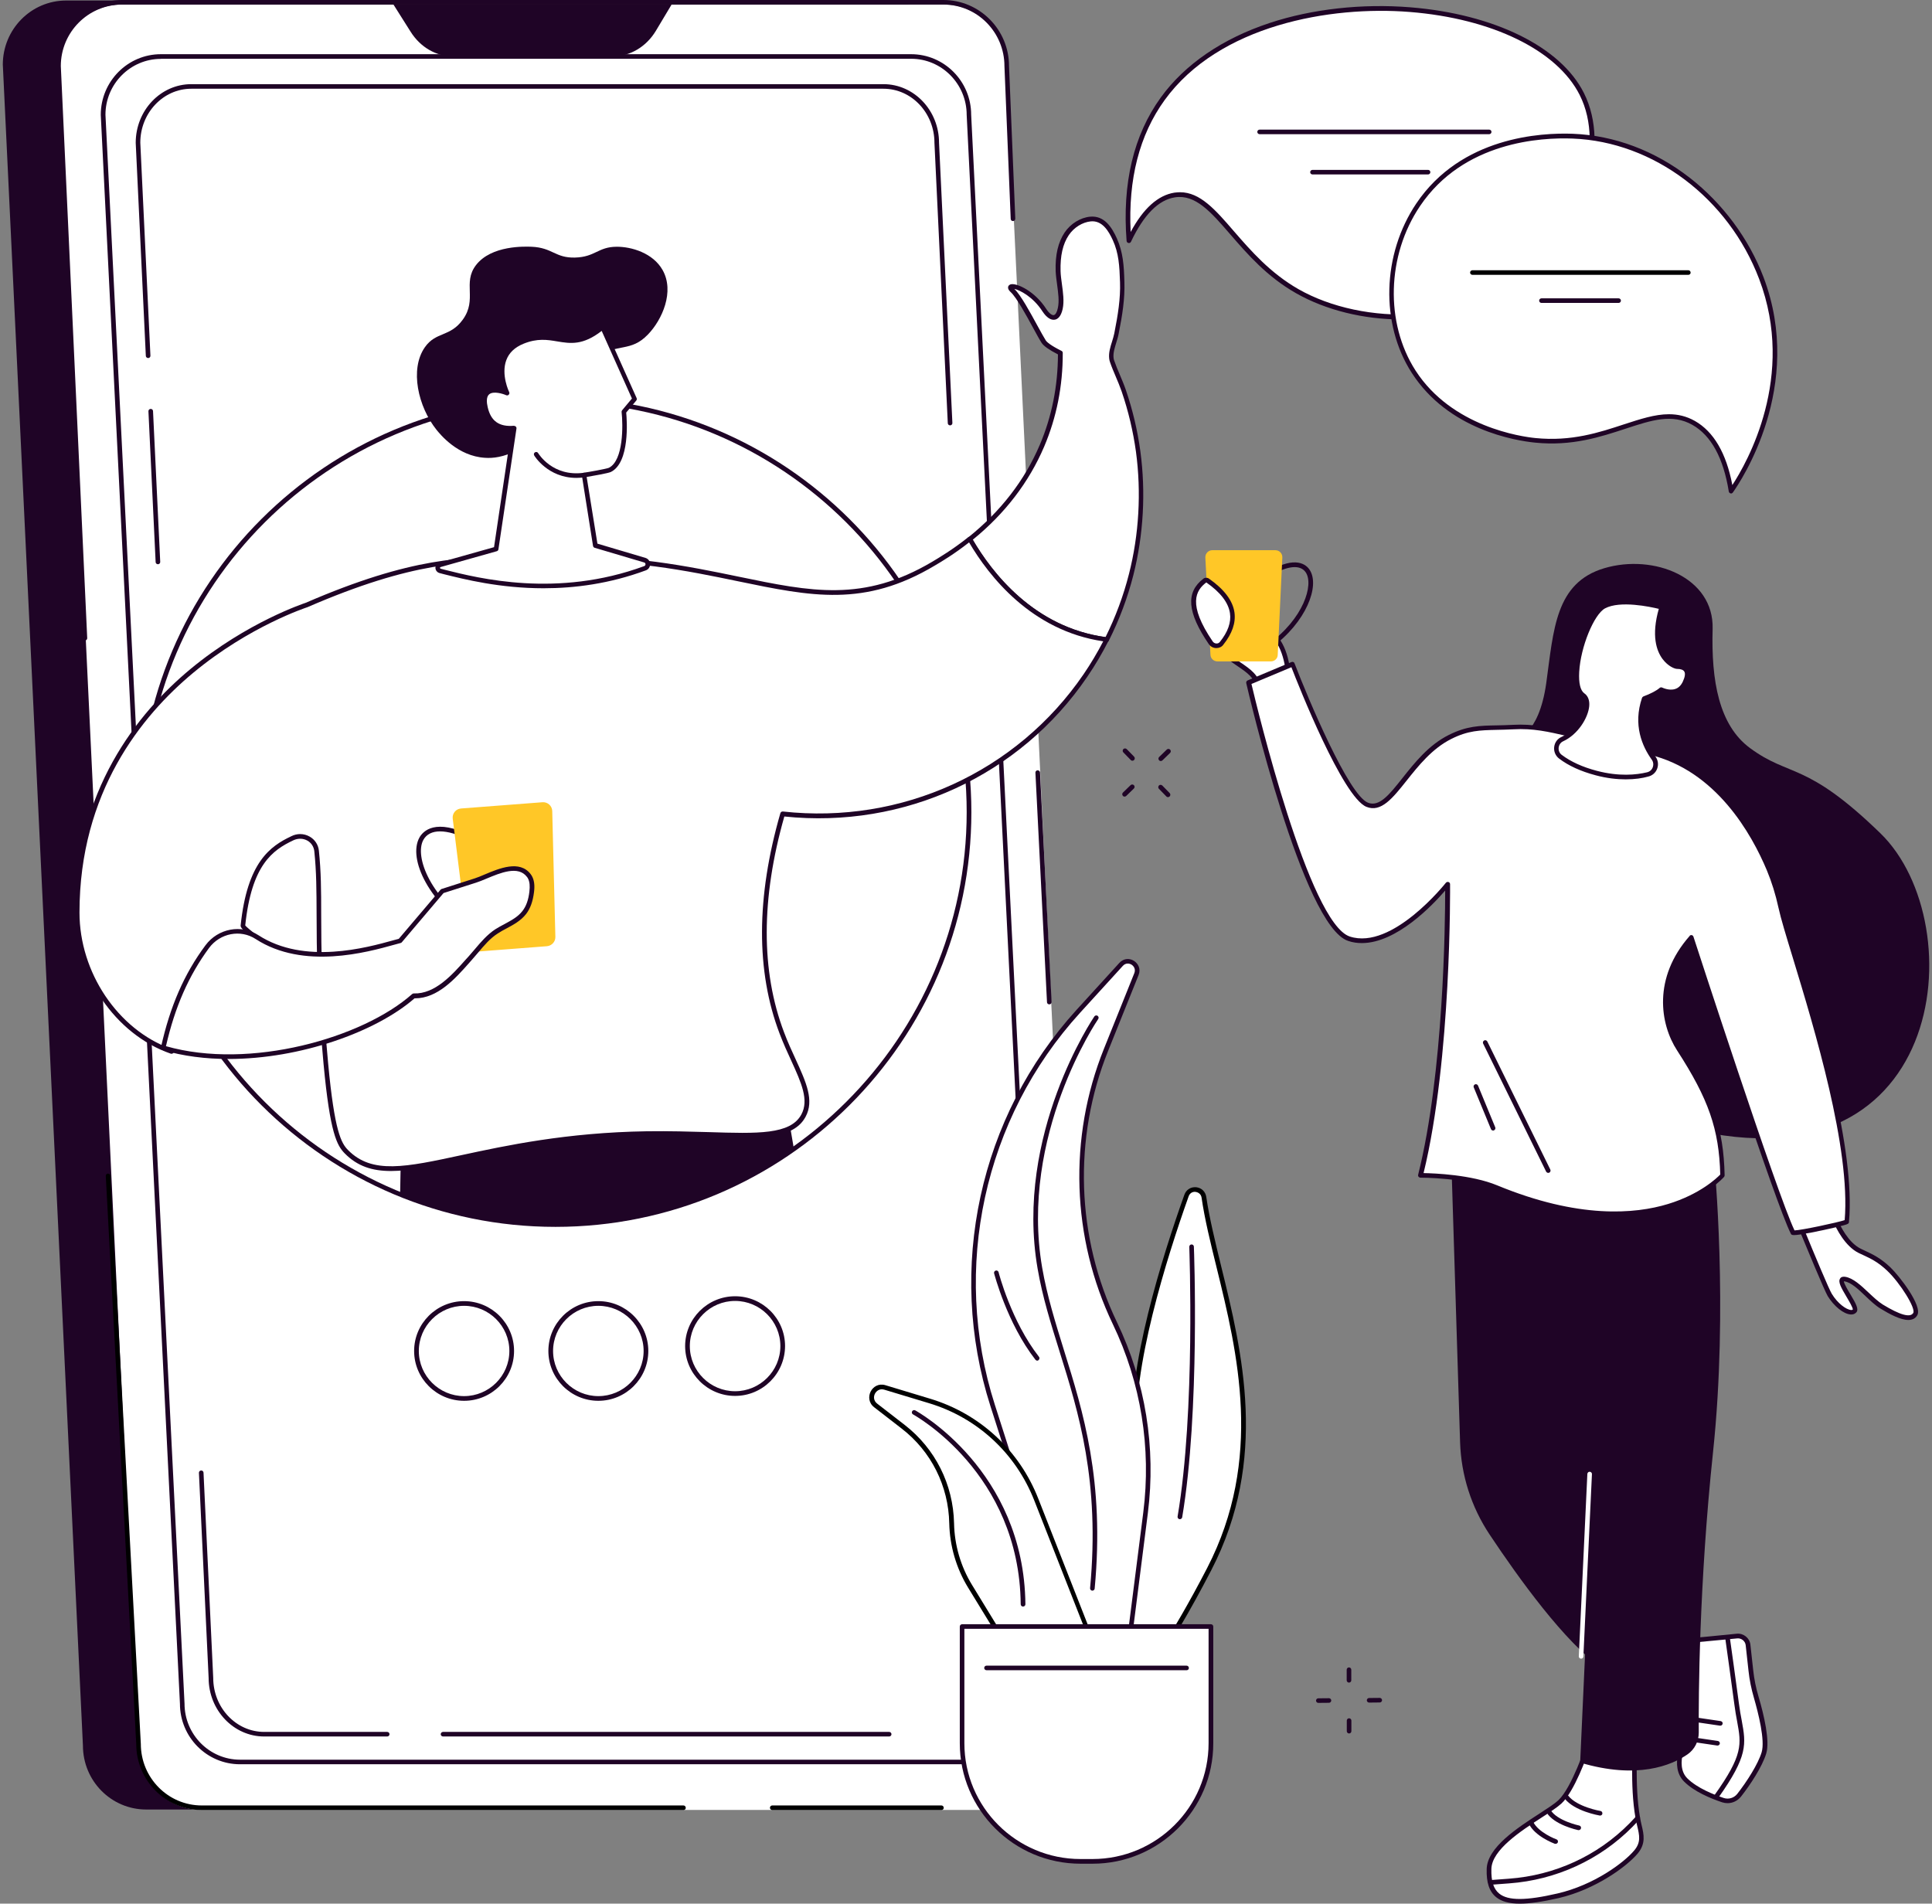 <?xml version="1.0" encoding="UTF-8"?>
<svg xmlns="http://www.w3.org/2000/svg" width="343" height="338" viewBox="0 0 343 338" fill="none">
  <rect x="0" y="0" width="343" height="338" fill="#808080" stroke="none"/>
  <g clip-path="url(#clip0_214_38849)">
    <path d="M206.084 135.126C205.973 135.126 205.862 135.089 205.788 134.997C205.621 134.831 205.621 134.572 205.788 134.406L207.14 133.094C207.307 132.928 207.566 132.928 207.733 133.094C207.899 133.261 207.899 133.519 207.733 133.685L206.381 134.997C206.288 135.089 206.196 135.126 206.084 135.126Z" fill="#1F0426"></path>
    <path d="M199.659 141.443C199.548 141.443 199.436 141.406 199.362 141.314C199.196 141.147 199.196 140.889 199.362 140.723L200.714 139.411C200.881 139.245 201.14 139.245 201.307 139.411C201.474 139.577 201.474 139.836 201.307 140.002L199.955 141.314C199.862 141.406 199.751 141.443 199.659 141.443Z" fill="#1F0426"></path>
    <path d="M201.047 135.071C200.936 135.071 200.825 135.034 200.751 134.941L199.436 133.593C199.27 133.427 199.288 133.168 199.436 133.002C199.603 132.836 199.862 132.854 200.029 133.002L201.344 134.35C201.51 134.517 201.492 134.775 201.344 134.941C201.251 135.034 201.14 135.071 201.047 135.071Z" fill="#1F0426"></path>
    <path d="M207.363 141.535C207.252 141.535 207.141 141.498 207.067 141.406L205.752 140.058C205.585 139.892 205.604 139.633 205.752 139.467C205.919 139.3 206.178 139.319 206.345 139.467L207.659 140.815C207.826 140.981 207.808 141.24 207.659 141.406C207.567 141.498 207.456 141.535 207.363 141.535Z" fill="#1F0426"></path>
    <path d="M243.068 302.298C242.845 302.298 242.66 302.113 242.66 301.891C242.66 301.67 242.845 301.485 243.068 301.485L244.957 301.467C245.179 301.467 245.364 301.651 245.364 301.873C245.364 302.095 245.179 302.279 244.957 302.279L243.068 302.298Z" fill="#1F0426"></path>
    <path d="M234.049 302.353C233.827 302.353 233.642 302.168 233.642 301.947C233.642 301.725 233.827 301.54 234.049 301.54L235.938 301.522C236.16 301.522 236.345 301.707 236.345 301.928C236.345 302.15 236.16 302.335 235.938 302.335L234.049 302.353Z" fill="#1F0426"></path>
    <path d="M239.493 298.752C239.271 298.752 239.086 298.567 239.086 298.345V296.461C239.086 296.24 239.271 296.055 239.493 296.055C239.716 296.055 239.901 296.24 239.901 296.461V298.345C239.901 298.567 239.716 298.752 239.493 298.752Z" fill="#1F0426"></path>
    <path d="M239.512 307.783C239.29 307.783 239.104 307.599 239.104 307.377V305.493C239.104 305.271 239.29 305.087 239.512 305.087C239.734 305.087 239.919 305.271 239.919 305.493V307.377C239.919 307.599 239.734 307.783 239.512 307.783Z" fill="#1F0426"></path>
    <path d="M268.959 131.358C268.959 131.358 273.181 130.786 274.515 121.292C275.83 111.799 276.108 103.469 284.83 100.883C293.553 98.297 304.313 102.471 304.053 111.669C303.794 120.867 305.165 128.736 310.683 132.817C317.813 138.081 320.61 135.108 333.833 147.944C350.482 164.105 345.648 213.291 297.516 199.789L268.959 131.358Z" fill="#1F0426"></path>
    <path d="M280.848 123.232C280.848 123.232 282.293 124.801 285.275 124.247L280.848 123.232Z" fill="white"></path>
    <path d="M284.034 124.783C281.737 124.783 280.589 123.564 280.534 123.509C280.385 123.342 280.385 123.084 280.571 122.936C280.737 122.788 280.997 122.788 281.145 122.954C281.2 123.01 282.497 124.358 285.201 123.859C285.423 123.823 285.645 123.97 285.682 124.192C285.719 124.414 285.571 124.635 285.349 124.672C284.867 124.746 284.441 124.783 284.034 124.783Z" fill="black"></path>
    <path d="M281.941 309.963C281.941 309.963 279.441 317.609 276.941 319.936C274.441 322.264 264.496 326.863 264.366 331.831C264.2 337.631 267.57 338.702 276.608 336.596C283.127 335.082 288.516 331.111 290.442 328.839C292.146 326.826 291.201 325.126 290.775 322.781C290.257 319.899 290.164 316.963 290.164 314.026V309.242L281.941 309.963Z" fill="white"></path>
    <path d="M269.811 338C267.922 338 266.57 337.612 265.626 336.855C264.404 335.857 263.866 334.269 263.941 331.831C264.052 328.008 269.404 324.535 273.311 322.005C274.756 321.063 275.997 320.269 276.663 319.641C279.052 317.406 281.534 309.907 281.553 309.833C281.608 309.686 281.738 309.575 281.904 309.556L290.127 308.836C290.238 308.817 290.349 308.873 290.442 308.947C290.535 309.021 290.572 309.131 290.572 309.242V314.026C290.572 316.63 290.646 319.715 291.164 322.707C291.238 323.169 291.349 323.612 291.442 324.037C291.849 325.736 292.22 327.343 290.738 329.116C288.849 331.351 283.349 335.47 276.682 337.021C273.83 337.667 271.571 338 269.811 338ZM282.238 310.332C281.775 311.717 279.534 318.052 277.219 320.213C276.497 320.878 275.237 321.709 273.756 322.67C269.996 325.108 264.867 328.433 264.774 331.831C264.718 333.992 265.144 335.377 266.163 336.208C267.737 337.501 270.941 337.483 276.515 336.19C282.997 334.694 288.312 330.723 290.127 328.562C291.349 327.121 291.072 325.902 290.664 324.203C290.553 323.76 290.461 323.316 290.368 322.836C289.831 319.77 289.757 316.649 289.757 314.008V309.667L282.238 310.332Z" fill="#1F0426"></path>
    <path d="M264.719 334.639C264.496 334.639 264.33 334.472 264.311 334.251C264.293 334.029 264.459 333.826 264.7 333.807L267.904 333.567C276.016 332.976 283.609 329.504 289.276 323.76C290.035 322.984 290.461 322.504 290.461 322.485C290.609 322.319 290.868 322.301 291.035 322.448C291.202 322.596 291.22 322.855 291.072 323.021C291.053 323.039 290.627 323.538 289.85 324.332C284.035 330.224 276.256 333.789 267.941 334.398L264.737 334.639H264.719Z" fill="#1F0426"></path>
    <path d="M284.089 322.356C284.071 322.356 284.052 322.356 284.015 322.356C283.83 322.319 279.515 321.58 277.774 319.327C277.645 319.142 277.663 318.884 277.848 318.754C278.034 318.625 278.293 318.643 278.422 318.828C279.96 320.823 284.108 321.543 284.145 321.543C284.367 321.58 284.515 321.802 284.478 322.023C284.46 322.208 284.293 322.356 284.089 322.356Z" fill="#1F0426"></path>
    <path d="M280.275 324.942C280.238 324.942 280.22 324.942 280.183 324.942C280.016 324.905 275.886 324.018 274.553 321.783C274.441 321.58 274.497 321.34 274.701 321.211C274.904 321.1 275.145 321.155 275.275 321.358C276.423 323.279 280.331 324.129 280.368 324.129C280.59 324.184 280.738 324.388 280.683 324.609C280.646 324.812 280.46 324.942 280.275 324.942Z" fill="#1F0426"></path>
    <path d="M276.163 327.38C276.107 327.38 276.07 327.38 276.015 327.361C275.867 327.306 272.478 326.032 271.422 323.797C271.329 323.593 271.404 323.353 271.626 323.243C271.829 323.15 272.07 323.224 272.181 323.446C273.107 325.385 276.293 326.586 276.33 326.586C276.552 326.659 276.645 326.9 276.57 327.121C276.496 327.287 276.33 327.38 276.163 327.38Z" fill="#1F0426"></path>
    <path d="M301.22 291.16C301.516 291.16 305.868 290.735 308.387 290.477C309.368 290.384 310.239 291.086 310.331 292.065L310.831 296.609C310.998 298.216 311.331 299.804 311.776 301.356C312.609 304.163 313.813 309.021 313.146 311.237C312.443 313.601 310.202 316.907 308.739 318.773C308.053 319.641 306.924 319.973 305.868 319.641C303.998 319.013 301.016 317.812 299.275 316.076C296.59 313.398 299.497 308.245 299.497 308.245L301.22 291.16Z" fill="white"></path>
    <path d="M306.702 320.158C306.387 320.158 306.054 320.103 305.757 320.01C303.646 319.308 300.757 318.089 298.998 316.335C296.275 313.62 298.72 308.78 299.109 308.097L300.813 291.123C300.831 290.92 301.016 290.754 301.22 290.754C301.442 290.754 304.109 290.495 308.35 290.07C309.535 289.96 310.628 290.828 310.758 292.01L311.258 296.553C311.424 298.105 311.739 299.675 312.202 301.226C313.202 304.625 314.239 309.131 313.573 311.329C312.869 313.675 310.721 316.926 309.091 318.994C308.48 319.752 307.609 320.158 306.702 320.158ZM301.591 291.548L299.905 308.263C299.905 308.319 299.887 308.374 299.85 308.43C299.831 308.485 297.127 313.343 299.572 315.762C301.294 317.48 304.35 318.68 306.017 319.234C306.887 319.53 307.85 319.234 308.424 318.514C310.128 316.335 312.128 313.213 312.758 311.108C313.388 308.984 312.165 304.163 311.387 301.466C310.924 299.878 310.591 298.253 310.424 296.664L309.924 292.121C309.85 291.382 309.165 290.828 308.424 290.902C304.739 291.253 302.461 291.474 301.591 291.548Z" fill="#1F0426"></path>
    <path d="M304.702 319.401C304.628 319.401 304.535 319.382 304.461 319.327C304.276 319.198 304.239 318.939 304.368 318.754C309.498 311.569 309.147 309.704 308.406 305.659C308.239 304.773 308.054 303.757 307.906 302.575C307.498 299.49 306.313 290.975 306.295 290.883C306.257 290.661 306.424 290.458 306.646 290.421C306.869 290.384 307.072 290.551 307.109 290.772C307.128 290.865 308.313 299.361 308.721 302.464C308.869 303.627 309.054 304.625 309.221 305.493C309.98 309.649 310.369 311.736 305.054 319.216C304.961 319.345 304.831 319.401 304.702 319.401Z" fill="#1F0426"></path>
    <path d="M305.424 306.398C305.405 306.398 305.387 306.398 305.368 306.398L300.461 305.678C300.238 305.641 300.072 305.437 300.109 305.216C300.146 304.994 300.349 304.828 300.572 304.865L305.479 305.585C305.702 305.622 305.868 305.825 305.831 306.047C305.794 306.25 305.627 306.398 305.424 306.398Z" fill="#1F0426"></path>
    <path d="M304.924 309.926C304.905 309.926 304.887 309.926 304.868 309.926L299.961 309.205C299.738 309.168 299.572 308.965 299.609 308.744C299.646 308.522 299.849 308.356 300.072 308.393L304.979 309.113C305.202 309.15 305.368 309.353 305.331 309.575C305.294 309.778 305.128 309.926 304.924 309.926Z" fill="#1F0426"></path>
    <path d="M299.591 311.495C296.739 313.453 290.683 315.984 280.534 312.955L285.201 210.188L304.351 206.549C304.351 206.549 306.851 232.093 304.128 257.803C301.647 281.279 301.554 301.282 301.591 307.635C301.591 309.168 300.85 310.627 299.591 311.495Z" fill="#1F0426"></path>
    <path d="M303.461 203.539L257.662 206.106L259.218 256.067C259.403 261.904 261.2 267.556 264.44 272.432C269.626 280.226 277.886 291.714 284.442 296.202C294.757 303.276 303.461 203.539 303.461 203.539Z" fill="#1F0426"></path>
    <path d="M280.701 294.503H280.682C280.46 294.485 280.275 294.3 280.294 294.078L281.812 261.701C281.831 261.479 282.016 261.294 282.238 261.313C282.46 261.331 282.645 261.516 282.627 261.738L281.108 294.115C281.108 294.337 280.923 294.503 280.701 294.503Z" fill="white"></path>
    <path d="M228.29 121.698C228.587 121.643 228.809 121.384 228.809 121.07C228.772 119.482 228.438 114.698 225.753 112.5C222.494 109.841 219.734 103.746 217.771 104.337C215.808 104.928 220.142 110.229 219.642 110.82C219.142 111.411 218.105 109.397 217.03 107.421C215.938 105.463 216.919 105.02 215.345 105.149C213.178 105.334 211.752 105.667 214.604 112.057C217.327 118.134 222.734 117.949 223.457 121.975C223.512 122.326 223.846 122.548 224.198 122.474L228.29 121.698Z" fill="white"></path>
    <path d="M224.049 122.936C223.846 122.936 223.642 122.88 223.457 122.751C223.235 122.585 223.068 122.363 223.031 122.086C222.716 120.332 221.42 119.445 219.771 118.318C217.957 117.081 215.679 115.529 214.216 112.26C212.66 108.769 212.253 106.83 212.864 105.796C213.364 104.946 214.438 104.854 215.29 104.78C216.345 104.688 216.642 104.872 216.808 105.703C216.882 106.054 216.975 106.535 217.382 107.255L217.623 107.717C218.031 108.455 218.568 109.453 218.994 110.044C218.808 109.693 218.586 109.268 218.382 108.899C217.29 106.959 216.549 105.5 216.919 104.595C217.049 104.281 217.29 104.078 217.642 103.967C219.068 103.542 220.457 105.445 222.235 107.846C223.364 109.379 224.661 111.115 225.994 112.205C228.772 114.458 229.161 119.168 229.198 121.07C229.216 121.569 228.846 122.012 228.346 122.105L224.235 122.899C224.198 122.917 224.124 122.936 224.049 122.936ZM215.753 105.574C215.66 105.574 215.53 105.574 215.364 105.593C214.512 105.667 213.845 105.759 213.567 106.202C213.123 106.941 213.586 108.825 214.975 111.909C216.345 114.975 218.42 116.379 220.234 117.617C221.975 118.799 223.475 119.833 223.846 121.92C223.864 121.994 223.901 122.031 223.938 122.049C223.994 122.086 224.049 122.105 224.105 122.086L228.216 121.292C228.327 121.274 228.402 121.181 228.402 121.07C228.364 119.667 228.068 114.92 225.494 112.814C224.086 111.669 222.753 109.878 221.586 108.308C220.197 106.424 218.753 104.484 217.882 104.743C217.753 104.78 217.716 104.835 217.697 104.891C217.438 105.5 218.438 107.292 219.105 108.492C219.975 110.044 220.309 110.69 219.957 111.097C219.808 111.281 219.605 111.374 219.364 111.337C218.679 111.263 218.049 110.173 216.901 108.086L216.66 107.643C216.197 106.812 216.086 106.221 216.012 105.851C215.993 105.759 215.975 105.63 215.956 105.574C215.919 105.574 215.864 105.574 215.753 105.574Z" fill="#1F0426"></path>
    <path d="M325.129 216.283C325.425 216.228 325.703 216.394 325.814 216.652C326.351 217.89 327.833 220.937 330.166 222.083C331.814 222.895 333.296 223.412 335.314 225.315C337.333 227.217 340.778 232.13 340.018 233.349C339.129 234.79 336.259 233.331 334.055 231.982C331.851 230.634 329.666 227.439 327.518 227.106C325.369 226.774 329.907 231.927 329.259 232.74C328.61 233.552 326.295 232.352 324.814 229.914C324.221 228.953 320.74 220.494 319.684 217.927C319.536 217.557 319.758 217.133 320.165 217.059L325.129 216.283Z" fill="white"></path>
    <path d="M338.796 234.365C337.407 234.365 335.5 233.349 333.833 232.333C332.926 231.779 332.018 230.911 331.148 230.08C329.907 228.898 328.629 227.679 327.462 227.513C327.407 227.513 327.388 227.494 327.351 227.494C327.37 227.901 328.074 229.101 328.518 229.821C329.5 231.465 330.018 232.426 329.592 232.98C329.426 233.183 329.111 233.423 328.555 233.386C327.296 233.312 325.592 231.927 324.481 230.117C323.907 229.157 320.684 221.381 319.314 218.075C319.184 217.779 319.221 217.447 319.369 217.17C319.518 216.893 319.795 216.708 320.11 216.652L325.073 215.877C325.555 215.803 326.018 216.061 326.203 216.486C326.722 217.705 328.166 220.642 330.352 221.713C330.611 221.842 330.87 221.972 331.129 222.083C332.481 222.711 333.87 223.375 335.593 225.001C337.167 226.497 341.389 231.909 340.371 233.552C340.019 234.143 339.463 234.365 338.796 234.365ZM327.351 226.682C327.425 226.682 327.499 226.682 327.592 226.7C329 226.922 330.389 228.233 331.722 229.489C332.574 230.283 333.444 231.114 334.278 231.632C337.315 233.479 339.13 233.996 339.667 233.128C340.167 232.333 337.389 227.845 335.037 225.61C333.389 224.059 332.129 223.468 330.777 222.84C330.518 222.711 330.259 222.6 329.981 222.47C327.555 221.27 325.999 218.13 325.444 216.837C325.407 216.745 325.296 216.689 325.203 216.708L320.258 217.484C320.166 217.502 320.129 217.557 320.11 217.594C320.092 217.631 320.073 217.705 320.092 217.779C322.258 223.061 324.74 228.972 325.203 229.711C326.259 231.447 327.777 232.537 328.629 232.592C328.777 232.61 328.888 232.574 328.944 232.518C328.963 232.167 328.259 230.985 327.833 230.265C326.833 228.584 326.296 227.605 326.685 227.014C326.759 226.848 326.962 226.682 327.351 226.682Z" fill="#1F0426"></path>
    <path d="M279.904 130.693C275.83 129.77 272.792 128.883 268.625 129.105C263.847 129.363 261.403 128.902 257.44 130.86C250.013 134.554 247.069 144.675 242.717 142.902C238.365 141.129 229.475 117.949 229.475 117.949L221.678 121.218C221.678 121.218 231.586 164.124 239.494 166.691C247.402 169.259 257.014 156.995 257.014 156.995C257.014 156.995 257.366 188.098 252.199 208.692C252.199 208.692 260.347 208.655 265.644 210.834C293.886 222.507 305.794 208.692 305.794 208.692C305.609 200.694 303.85 195.209 298.071 186.306C294.905 181.43 294.016 173.562 300.257 166.451C300.257 166.451 315.48 213.328 318.313 218.85C318.517 219.238 327.869 217.151 327.888 216.929C329.407 200.122 317.85 168.76 316.165 161.15C315.647 158.841 314.98 156.588 314.072 154.409C311.22 147.612 304.85 136.474 292.96 133.63L279.904 130.693Z" fill="white"></path>
    <path d="M318.517 219.294C318.054 219.294 317.999 219.183 317.925 219.017C315.258 213.826 302.054 173.34 300.072 167.264C294.368 174.208 295.572 181.689 298.405 186.066C304.109 194.876 305.998 200.362 306.183 208.673C306.183 208.784 306.146 208.877 306.091 208.95C305.961 209.098 302.961 212.515 296.405 214.528C290.405 216.375 280.164 217.28 265.459 211.204C260.311 209.08 252.273 209.098 252.181 209.098C252.051 209.098 251.94 209.043 251.847 208.932C251.773 208.84 251.736 208.71 251.773 208.581C256.31 190.48 256.57 163.921 256.57 158.121C254.421 160.615 247.995 167.448 241.773 167.448C240.958 167.448 240.143 167.338 239.346 167.061C231.309 164.438 221.66 123.047 221.253 121.292C221.216 121.089 221.308 120.904 221.494 120.812L229.29 117.543C229.402 117.506 229.513 117.506 229.605 117.543C229.716 117.58 229.79 117.672 229.827 117.783C232.291 124.192 239.402 141.11 242.847 142.514C244.884 143.345 246.699 141.036 248.995 138.137C251.18 135.385 253.662 132.263 257.218 130.49C260.385 128.902 262.626 128.846 265.737 128.791C266.626 128.772 267.533 128.754 268.57 128.698C272.256 128.495 275.089 129.16 278.386 129.918C278.904 130.028 279.423 130.158 279.96 130.287L292.998 133.224C305.183 136.123 311.647 147.63 314.406 154.242C315.277 156.33 315.98 158.564 316.536 161.058C316.925 162.831 317.869 165.934 319.055 169.85C322.944 182.631 329.425 204.037 328.259 216.966C328.222 217.299 328.222 217.354 325.833 217.927C324.536 218.241 322.962 218.573 321.629 218.832C319.888 219.164 318.999 219.294 318.517 219.294ZM300.239 166.026C300.276 166.026 300.294 166.026 300.331 166.026C300.479 166.063 300.591 166.156 300.646 166.303C300.794 166.765 315.591 212.293 318.592 218.462C319.777 218.444 326.259 217.059 327.499 216.634C328.555 203.834 322.147 182.723 318.295 170.071C317.091 166.137 316.147 163.034 315.758 161.224C315.221 158.768 314.536 156.588 313.684 154.538C310.98 148.073 304.665 136.825 292.849 133.999L279.83 131.063C279.275 130.933 278.756 130.823 278.237 130.693C274.867 129.918 272.219 129.29 268.663 129.493C267.607 129.548 266.644 129.567 265.811 129.585C262.7 129.659 260.644 129.696 257.644 131.21C254.255 132.91 251.829 135.957 249.699 138.635C247.273 141.683 245.18 144.324 242.587 143.253C238.383 141.554 230.494 121.643 229.272 118.466L222.179 121.44C223.123 125.466 232.402 163.921 239.643 166.285C247.18 168.741 256.607 156.847 256.699 156.736C256.81 156.607 256.996 156.551 257.162 156.607C257.329 156.662 257.44 156.81 257.44 156.994C257.44 157.308 257.718 187.876 252.736 208.285C254.644 208.322 261.218 208.563 265.811 210.465C280.256 216.431 290.275 215.563 296.146 213.771C301.831 212.035 304.813 209.154 305.406 208.544C305.202 200.51 303.331 195.135 297.757 186.528C294.683 181.8 293.423 173.617 299.979 166.174C300.016 166.082 300.128 166.026 300.239 166.026Z" fill="#1F0426"></path>
    <path d="M274.867 208.249C274.719 208.249 274.571 208.156 274.496 208.027L263.311 185.29C263.218 185.087 263.292 184.847 263.496 184.736C263.7 184.625 263.94 184.718 264.051 184.921L275.237 207.658C275.33 207.861 275.256 208.101 275.052 208.212C274.996 208.23 274.922 208.249 274.867 208.249Z" fill="#1F0426"></path>
    <path d="M265.089 200.731C264.922 200.731 264.774 200.639 264.7 200.473L261.644 193.066C261.551 192.863 261.663 192.623 261.866 192.531C262.07 192.438 262.311 192.549 262.403 192.752L265.459 200.159C265.552 200.362 265.441 200.602 265.237 200.694C265.181 200.731 265.126 200.731 265.089 200.731Z" fill="#1F0426"></path>
    <path d="M225.475 115.068C225.345 115.068 225.215 115.012 225.141 114.902C225.012 114.717 225.049 114.458 225.234 114.329C231.419 109.841 233.271 103.82 231.827 101.64C230.882 100.218 228.641 100.403 225.697 102.157C225.493 102.268 225.252 102.213 225.123 102.009C225.012 101.806 225.067 101.566 225.271 101.437C230.067 98.574 231.938 100.292 232.512 101.178C234.382 104.023 231.882 110.524 225.715 114.994C225.641 115.049 225.567 115.068 225.475 115.068Z" fill="#1F0426"></path>
    <path d="M225.623 117.432H216.141C215.474 117.432 214.919 116.915 214.9 116.25L213.993 98.999C213.956 98.278 214.53 97.688 215.234 97.688H226.42C227.142 97.688 227.697 98.278 227.66 98.999L226.845 116.25C226.845 116.915 226.29 117.432 225.623 117.432Z" fill="#FFC727"></path>
    <path d="M214.974 114.144C210.715 107.883 211.493 104.946 213.919 103.081C214.067 102.97 214.271 102.97 214.419 103.081C219.104 106.35 220.271 110.025 216.9 114.237C216.382 114.846 215.419 114.791 214.974 114.144Z" fill="white"></path>
    <path d="M215.956 115.068C215.938 115.068 215.919 115.068 215.882 115.068C215.364 115.049 214.901 114.791 214.604 114.366C210.771 108.751 210.475 105.168 213.641 102.748C213.919 102.527 214.327 102.527 214.623 102.73C217.327 104.614 218.864 106.645 219.16 108.733C219.42 110.58 218.753 112.5 217.179 114.477C216.901 114.865 216.438 115.068 215.956 115.068ZM214.16 103.413C212.308 104.817 210.789 107.273 215.308 113.904C215.456 114.107 215.679 114.237 215.938 114.255C216.197 114.274 216.419 114.163 216.568 113.978C217.994 112.205 218.605 110.487 218.364 108.88C218.086 106.996 216.679 105.168 214.16 103.413Z" fill="#1F0426"></path>
    <path d="M281.052 123.435C278.145 121.44 281.46 109.434 284.756 107.661C288.071 105.888 294.998 107.827 294.998 107.827C292.423 116.268 297.053 118.355 297.701 118.355C298.35 118.355 300.405 118.485 299.109 121.218C297.812 123.952 294.923 122.456 294.923 122.456C294.349 122.973 293.238 123.545 291.905 124.044C290.294 128.791 292.053 132.522 293.572 134.627C294.331 135.699 293.794 137.213 292.516 137.509C290.46 137.989 287.33 138.284 283.386 137.25C280.367 136.456 278.348 135.366 277.015 134.35C275.922 133.519 276.089 131.801 277.348 131.229C280.719 129.714 282.978 124.764 281.052 123.435Z" fill="white"></path>
    <path d="M288.627 138.377C287.09 138.377 285.293 138.192 283.293 137.656C280.645 136.955 278.46 135.957 276.793 134.683C276.163 134.203 275.83 133.427 275.922 132.633C276.015 131.838 276.497 131.173 277.2 130.859C279.478 129.807 281.201 127.129 281.349 125.282C281.386 124.783 281.33 124.099 280.83 123.749C279.867 123.084 279.423 121.532 279.552 119.242C279.793 114.901 282.09 108.603 284.571 107.273C287.979 105.445 294.831 107.329 295.127 107.403C295.238 107.44 295.331 107.495 295.387 107.606C295.442 107.717 295.461 107.809 295.424 107.92C294.016 112.519 294.831 115.068 295.757 116.379C296.553 117.506 297.535 117.912 297.738 117.912C298.942 117.912 299.479 118.374 299.72 118.743C300.109 119.353 300.035 120.239 299.516 121.347C299.109 122.216 298.498 122.807 297.701 123.065C296.609 123.435 295.498 123.084 295.016 122.899C294.386 123.379 293.423 123.878 292.257 124.321C290.849 128.717 292.386 132.189 293.923 134.35C294.368 134.978 294.479 135.772 294.201 136.493C293.942 137.195 293.349 137.712 292.627 137.878C291.59 138.174 290.238 138.377 288.627 138.377ZM281.275 123.102C281.923 123.545 282.238 124.358 282.145 125.374C281.96 127.443 280.145 130.416 277.515 131.617C277.071 131.82 276.774 132.245 276.719 132.743C276.663 133.261 276.867 133.741 277.274 134.036C278.867 135.237 280.96 136.197 283.497 136.862C287.423 137.897 290.516 137.583 292.423 137.121C292.886 137.01 293.257 136.696 293.423 136.234C293.59 135.772 293.535 135.274 293.238 134.867C291.553 132.522 289.886 128.717 291.516 123.915C291.553 123.804 291.646 123.712 291.757 123.656C293.016 123.194 294.109 122.622 294.646 122.142C294.775 122.031 294.961 122.012 295.109 122.086C295.127 122.086 296.331 122.696 297.424 122.326C297.998 122.142 298.442 121.698 298.757 121.033C299.146 120.202 299.239 119.574 299.016 119.223C298.831 118.928 298.387 118.762 297.72 118.762C297.331 118.762 296.146 118.318 295.164 117.007C294.09 115.566 293.146 112.87 294.498 108.105C292.979 107.735 287.645 106.59 284.96 108.012C282.978 109.083 280.608 114.883 280.367 119.297C280.256 121.274 280.571 122.603 281.275 123.102Z" fill="#1F0426"></path>
    <path d="M200.418 42.739C199.881 35.776 200.418 25.839 206.418 17.546C223.012 -5.375 271.422 -2.013 280.83 16.697C285.608 26.19 280.441 39.858 272.718 47.375C261.31 58.494 242.068 58.383 230.308 51.697C219.123 45.325 215.641 33.523 208.548 34.613C204.603 35.241 201.973 39.452 200.418 42.739Z" fill="white"></path>
    <path d="M248.865 56.721C242.106 56.721 235.402 55.077 230.105 52.067C224.938 49.13 221.475 45.141 218.419 41.613C214.974 37.623 212.234 34.483 208.604 35.038C205.678 35.481 203.048 38.14 200.789 42.924C200.714 43.09 200.529 43.183 200.344 43.146C200.159 43.109 200.029 42.961 200.011 42.776C199.214 32.544 201.252 23.974 206.085 17.306C210.345 11.414 217.049 6.834 225.457 4.063C232.957 1.588 241.809 0.609 250.347 1.293C265.255 2.493 277.089 8.311 281.2 16.512C286.089 26.246 280.885 40.006 273.015 47.671C267.681 52.879 260.107 56.056 251.68 56.629C250.736 56.684 249.81 56.721 248.865 56.721ZM209.493 34.132C213.067 34.132 215.752 37.217 219.067 41.059C222.086 44.531 225.494 48.465 230.531 51.346C241.92 57.829 261.199 58.051 272.441 47.08C279.941 39.784 285.126 26.153 280.46 16.881C276.478 8.939 264.903 3.288 250.273 2.124C236.235 0.997 216.419 4.433 206.752 17.787C202.289 23.956 200.27 31.824 200.733 41.188C202.974 37.014 205.585 34.668 208.493 34.206C208.826 34.169 209.159 34.132 209.493 34.132Z" fill="#1F0426"></path>
    <path d="M264.384 23.826H223.623C223.401 23.826 223.216 23.642 223.216 23.42C223.216 23.198 223.401 23.014 223.623 23.014H264.384C264.607 23.014 264.792 23.198 264.792 23.42C264.792 23.642 264.607 23.826 264.384 23.826Z" fill="#1F0426"></path>
    <path d="M253.533 30.974H233.013C232.791 30.974 232.605 30.79 232.605 30.568C232.605 30.346 232.791 30.162 233.013 30.162H253.533C253.755 30.162 253.94 30.346 253.94 30.568C253.94 30.79 253.755 30.974 253.533 30.974Z" fill="#1F0426"></path>
    <path d="M307.331 87.215C308.368 85.756 320.054 68.782 312.72 49.407C307.572 35.813 294.46 24.787 279.237 24.196C276.663 24.103 260.477 23.457 251.791 36.367C245.939 45.048 245.291 57.183 250.995 66.012C257.754 76.503 270.662 77.999 272.57 78.183C285.978 79.532 293.367 70.943 300.682 75.099C305.146 77.629 306.701 83.281 307.331 87.215Z" fill="white"></path>
    <path d="M307.331 87.621C307.294 87.621 307.275 87.621 307.238 87.603C307.072 87.566 306.961 87.437 306.923 87.271C305.96 81.305 303.794 77.334 300.479 75.45C296.867 73.4 293.219 74.6 288.608 76.115C284.144 77.574 279.107 79.255 272.533 78.59C269.033 78.239 257.143 76.318 250.643 66.215C245.031 57.516 245.365 45.141 251.458 36.109C259.421 24.306 273.551 23.531 279.255 23.752C286.626 24.048 293.793 26.745 299.997 31.565C305.849 36.127 310.498 42.389 313.09 49.222C320.443 68.634 308.979 85.553 307.664 87.418C307.572 87.548 307.461 87.621 307.331 87.621ZM296.293 73.547C297.849 73.547 299.368 73.88 300.886 74.73C304.238 76.632 306.479 80.455 307.553 86.125C310.146 82.154 318.887 66.861 312.313 49.536C306.868 35.185 293.571 25.156 279.2 24.602C273.625 24.38 259.828 25.119 252.106 36.589C246.198 45.344 245.883 57.349 251.309 65.79C257.773 75.819 270.162 77.537 272.588 77.777C278.996 78.424 283.959 76.78 288.33 75.339C291.182 74.415 293.793 73.547 296.293 73.547Z" fill="#1F0426"></path>
    <path d="M299.738 48.798H261.403C261.18 48.798 260.995 48.613 260.995 48.391C260.995 48.17 261.18 47.985 261.403 47.985H299.738C299.96 47.985 300.145 48.17 300.145 48.391C300.164 48.613 299.979 48.798 299.738 48.798Z" fill="black"></path>
    <path d="M287.367 53.785H273.662C273.44 53.785 273.255 53.6 273.255 53.378C273.255 53.157 273.44 52.972 273.662 52.972H287.367C287.589 52.972 287.774 53.157 287.774 53.378C287.774 53.6 287.589 53.785 287.367 53.785Z" fill="#1F0426"></path>
    <path d="M25.964 321.285H171.806C178.01 321.285 183.047 316.187 183.047 309.907L168.824 11.47C168.824 5.19 163.787 0.092 157.583 0.092H11.741C5.537 0.092 0.5 5.19 0.5 11.47L14.723 309.926C14.723 316.205 19.742 321.285 25.964 321.285Z" fill="#1F0426"></path>
    <path d="M35.835 321.359H181.695C187.899 321.359 192.936 316.298 192.936 310.036L178.713 12.116C178.713 5.855 173.676 0.794 167.472 0.794H21.631C15.427 0.794 10.389 5.855 10.389 12.116L24.612 310.036C24.612 316.279 29.631 321.359 35.835 321.359Z" fill="white"></path>
    <path d="M167.139 321.377H137.1C136.878 321.377 136.693 321.192 136.693 320.971C136.693 320.749 136.878 320.564 137.1 320.564H167.139C167.361 320.564 167.546 320.749 167.546 320.971C167.565 321.192 167.379 321.377 167.139 321.377Z" fill="black"></path>
    <path d="M121.358 321.377H35.835C29.409 321.377 24.187 316.113 24.187 309.649L18.779 208.803C18.76 208.581 18.945 208.378 19.168 208.378C19.39 208.378 19.594 208.544 19.594 208.766L25.001 309.63C25.001 315.67 29.854 320.564 35.817 320.564H121.34C121.562 320.564 121.747 320.749 121.747 320.971C121.766 321.192 121.581 321.377 121.358 321.377Z" fill="black"></path>
    <path d="M15.057 113.738C14.835 113.738 14.649 113.572 14.649 113.35L9.964 11.765C9.982 5.264 15.205 0 21.631 0H167.491C173.917 0 179.14 5.264 179.14 11.728L180.251 38.824C180.251 39.045 180.084 39.249 179.862 39.249C179.621 39.267 179.436 39.082 179.436 38.861L178.325 11.747C178.325 5.707 173.473 0.813 167.509 0.813H21.631C15.649 0.831 10.797 5.726 10.797 11.728L15.483 113.295C15.501 113.516 15.316 113.719 15.094 113.719C15.075 113.738 15.075 113.738 15.057 113.738Z" fill="#1F0426"></path>
    <path d="M42.614 312.844H175.806C181.473 312.844 186.066 308.208 186.066 302.501L172.028 20.372C172.028 14.665 167.435 10.029 161.768 10.029H28.576C22.909 10.029 18.316 14.665 18.316 20.372L32.354 302.501C32.354 308.208 36.947 312.844 42.614 312.844Z" fill="white"></path>
    <path d="M175.806 313.25H42.614C36.724 313.25 31.946 308.43 31.946 302.501L17.89 20.391C17.89 14.444 22.686 9.623 28.557 9.623H161.75C167.639 9.623 172.417 14.444 172.417 20.372L186.455 302.482C186.473 308.43 181.695 313.25 175.806 313.25ZM28.576 10.454C23.149 10.454 18.723 14.905 18.723 20.372L32.761 302.482C32.761 307.968 37.187 312.438 42.614 312.438H175.806C181.232 312.438 185.658 307.986 185.658 302.519L171.62 20.391C171.62 14.905 167.194 10.435 161.768 10.435H28.576V10.454Z" fill="#1F0426"></path>
    <path d="M28.038 100.181C27.816 100.181 27.631 100.015 27.631 99.793L26.353 73.03C26.334 72.808 26.52 72.605 26.742 72.605C26.964 72.587 27.168 72.772 27.168 72.993L28.445 99.756C28.464 99.978 28.279 100.181 28.057 100.181C28.038 100.181 28.038 100.181 28.038 100.181Z" fill="#1F0426"></path>
    <path d="M168.676 75.524C168.453 75.524 168.268 75.357 168.268 75.136L165.898 25.359C165.898 20.058 161.842 15.755 156.842 15.755H33.965C28.964 15.755 24.909 20.058 24.909 25.341L26.705 63.149C26.724 63.37 26.538 63.574 26.316 63.574C26.094 63.574 25.89 63.407 25.89 63.186L24.094 25.359C24.094 19.597 28.52 14.942 33.965 14.942H156.842C162.286 14.942 166.713 19.615 166.713 25.341L169.083 75.099C169.102 75.32 168.916 75.524 168.694 75.524H168.676Z" fill="#1F0426"></path>
    <path d="M179.195 255.329C178.973 255.329 178.788 255.162 178.788 254.941L176.787 212.977C176.769 212.755 176.954 212.552 177.176 212.552C177.38 212.534 177.602 212.718 177.602 212.94L179.602 254.904C179.621 255.125 179.436 255.329 179.213 255.329H179.195Z" fill="white"></path>
    <path d="M157.86 308.319H78.652C78.43 308.319 78.245 308.134 78.245 307.912C78.245 307.691 78.43 307.506 78.652 307.506H157.86C158.083 307.506 158.268 307.691 158.268 307.912C158.268 308.134 158.083 308.319 157.86 308.319Z" fill="#1F0426"></path>
    <path d="M68.744 308.319H46.91C41.465 308.319 37.039 303.646 37.039 297.92L35.317 261.516C35.298 261.294 35.483 261.091 35.706 261.091C35.928 261.073 36.132 261.257 36.132 261.479L37.854 297.902C37.854 303.203 41.91 307.506 46.91 307.506H68.744C68.967 307.506 69.152 307.691 69.152 307.912C69.152 308.134 68.967 308.319 68.744 308.319Z" fill="#1F0426"></path>
    <path d="M119.229 0.813L116.432 5.486C114.729 8.311 111.858 10.011 108.802 10.011H80.43C77.43 10.011 74.634 8.385 72.911 5.652L69.856 0.813H119.229Z" fill="#1F0426"></path>
    <path d="M186.288 178.327C186.066 178.327 185.88 178.161 185.88 177.939L183.825 137.195C183.806 136.973 183.991 136.77 184.214 136.77C184.436 136.77 184.64 136.936 184.64 137.158L186.695 177.903C186.714 178.124 186.529 178.327 186.306 178.327H186.288Z" fill="#1F0426"></path>
    <path d="M98.617 217.428C139.171 217.428 172.047 184.64 172.047 144.195C172.047 103.749 139.171 70.962 98.617 70.962C58.063 70.962 25.187 103.749 25.187 144.195C25.187 184.64 58.063 217.428 98.617 217.428Z" fill="white"></path>
    <path d="M98.617 217.834C57.911 217.834 24.779 184.81 24.779 144.195C24.779 103.579 57.892 70.555 98.617 70.555C139.341 70.555 172.454 103.579 172.454 144.195C172.454 184.81 139.323 217.834 98.617 217.834ZM98.617 71.386C58.355 71.386 25.613 104.06 25.613 144.195C25.613 184.33 58.355 217.022 98.617 217.022C138.878 217.022 171.621 184.348 171.621 144.195C171.621 104.041 138.878 71.386 98.617 71.386Z" fill="#1F0426"></path>
    <path d="M139.434 195.135L71.227 198.958C71.227 198.958 71.189 204.924 71.041 211.739C80.746 216.468 91.579 217.41 103.117 217.41C117.007 217.41 129.878 210.687 140.952 204.019L139.434 195.135Z" fill="#1F0426"></path>
    <path d="M197.326 63.555C197.159 62.17 197.955 60.637 198.233 59.252C198.844 56.241 199.363 53.175 199.27 50.09C199.196 47.375 199.066 44.919 197.955 42.444C197.196 40.763 195.974 38.639 193.622 38.861C191.918 39.027 190.344 40.098 189.399 41.483C188.103 43.404 187.807 45.805 187.881 48.114C187.936 50.183 188.695 52.713 188.251 54.745C187.788 56.906 186.529 56.721 185.436 55.04C182.695 50.811 178.139 50.017 179.751 51.513C181.362 53.009 184.251 58.993 185.325 60.637C185.714 61.228 186.918 61.967 188.27 62.65C188.288 66.566 187.788 72.568 185.01 79.107C181.695 86.901 176.491 92.276 172.195 95.711C175.713 101.862 183.38 111.891 196.511 113.553C198.381 109.859 199.826 105.981 200.844 101.973C202.659 94.862 203.067 87.418 202.085 80.159C201.585 76.484 200.733 72.864 199.529 69.355C198.918 67.582 198.066 65.882 197.455 64.128C197.381 63.943 197.344 63.758 197.326 63.555Z" fill="white"></path>
    <path d="M196.492 113.978C196.474 113.978 196.455 113.978 196.437 113.978C183.028 112.279 175.25 101.936 171.806 95.933C171.713 95.748 171.75 95.526 171.898 95.416C177.639 90.817 181.917 85.294 184.603 78.978C186.732 73.972 187.806 68.579 187.825 62.927C186.251 62.114 185.306 61.45 184.936 60.895C184.584 60.36 184.047 59.381 183.436 58.254C182.195 55.964 180.473 52.824 179.436 51.864C179.287 51.734 178.862 51.328 178.991 50.885C179.028 50.774 179.158 50.515 179.565 50.46C180.639 50.312 183.714 51.697 185.751 54.856C186.325 55.742 186.843 56.001 187.084 55.945C187.381 55.89 187.658 55.428 187.806 54.69C188.084 53.452 187.862 51.974 187.677 50.552C187.566 49.74 187.455 48.908 187.418 48.151C187.325 45.233 187.862 42.998 189.01 41.28C190.066 39.71 191.807 38.639 193.529 38.473C196.085 38.233 197.4 40.394 198.27 42.296C199.381 44.753 199.548 47.172 199.622 50.09C199.715 53.027 199.27 55.927 198.585 59.344C198.492 59.843 198.326 60.341 198.177 60.84C197.9 61.745 197.603 62.687 197.696 63.518C197.714 63.703 197.751 63.851 197.807 64.017C198.103 64.866 198.455 65.716 198.807 66.529C199.177 67.415 199.566 68.32 199.881 69.244C201.085 72.772 201.955 76.429 202.455 80.123C203.437 87.4 203.011 94.991 201.215 102.102C200.196 106.128 198.714 110.062 196.844 113.775C196.807 113.886 196.659 113.978 196.492 113.978ZM172.713 95.822C176.139 101.696 183.603 111.374 196.27 113.128C198.048 109.545 199.455 105.777 200.437 101.899C202.215 94.899 202.641 87.418 201.678 80.233C201.178 76.595 200.326 72.993 199.14 69.521C198.826 68.616 198.455 67.729 198.085 66.861C197.733 66.03 197.363 65.162 197.066 64.294C196.992 64.091 196.937 63.851 196.918 63.629C196.807 62.632 197.122 61.597 197.437 60.618C197.585 60.12 197.733 59.658 197.826 59.196C198.492 55.835 198.937 53.009 198.844 50.127C198.752 47.209 198.622 44.956 197.566 42.647C196.807 40.985 195.677 39.119 193.659 39.304C192.177 39.452 190.677 40.375 189.751 41.742C188.695 43.312 188.214 45.399 188.288 48.133C188.307 48.853 188.418 49.629 188.529 50.46C188.732 51.956 188.955 53.507 188.658 54.874C188.344 56.278 187.732 56.684 187.269 56.758C186.566 56.887 185.788 56.37 185.084 55.299C183.38 52.658 181.047 51.513 180.084 51.291C181.232 52.399 182.862 55.41 184.195 57.848C184.806 58.956 185.325 59.916 185.658 60.434C185.825 60.692 186.418 61.283 188.455 62.299C188.603 62.373 188.677 62.502 188.677 62.669C188.695 68.523 187.584 74.101 185.38 79.291C182.677 85.627 178.417 91.186 172.713 95.822Z" fill="#1F0426"></path>
    <path d="M172.176 95.73C169.417 97.946 167.028 99.368 165.75 100.107C144.841 112.5 132.1 98.297 97.839 99.202C85.32 99.534 76.727 97.761 54.373 107.44C54.373 107.44 13.668 120.461 13.668 162.037C13.668 173.691 21.372 183.573 30.446 186.731C38.558 176.61 41.151 170.828 47.503 168.353C47.466 167.873 43.058 164.863 43.095 164.382C44.188 153.818 47.762 150.807 51.873 148.849C53.762 147.963 55.966 149.034 56.188 151.103C57.151 160.171 55.799 167.393 57.837 188.947C59.022 201.47 60.281 203.299 61.485 204.536C69.448 212.626 83.042 201.803 114.784 201.322C129.859 201.101 139.785 203.336 142.619 198.146C144.656 194.396 141.267 189.963 138.785 183.462C135.73 175.409 133.6 162.997 138.934 144.564C160.064 146.91 180.825 137.435 192.714 119.999C194.122 117.931 195.381 115.807 196.492 113.609C183.362 111.891 175.695 101.862 172.176 95.73Z" fill="white"></path>
    <path d="M69.411 207.916C66.096 207.916 63.467 207.085 61.207 204.795C59.837 203.409 58.596 201.248 57.448 188.966C56.244 176.166 56.225 168.501 56.207 162.332C56.188 158.121 56.188 154.797 55.799 151.121C55.707 150.327 55.262 149.643 54.577 149.256C53.818 148.831 52.892 148.812 52.077 149.2C48.373 150.955 44.669 153.559 43.539 164.309C43.762 164.623 44.928 165.546 45.706 166.156C47.447 167.541 47.892 167.929 47.929 168.28C47.947 168.464 47.836 168.631 47.669 168.704C43.169 170.478 40.613 173.913 36.372 179.639C34.798 181.781 33.002 184.201 30.779 186.953C30.668 187.082 30.483 187.137 30.317 187.082C20.446 183.665 13.279 173.119 13.279 162.018C13.279 140.39 24.427 126.593 33.78 118.817C43.91 110.413 54.17 107.07 54.262 107.033C73.171 98.851 82.412 98.851 92.209 98.833C94.024 98.833 95.876 98.833 97.82 98.777C111.877 98.408 122.136 100.532 131.174 102.397C144.008 105.057 153.286 106.978 165.509 99.738C166.768 98.98 169.12 97.595 171.88 95.397C171.972 95.323 172.102 95.286 172.213 95.305C172.324 95.323 172.435 95.397 172.491 95.508C175.861 101.381 183.454 111.485 196.511 113.147C196.64 113.165 196.751 113.239 196.826 113.368C196.881 113.479 196.881 113.627 196.826 113.738C195.696 115.973 194.418 118.134 193.029 120.165C181.102 137.712 160.509 147.187 139.248 144.971C135.1 159.543 135.081 172.435 139.193 183.277C139.841 185.013 140.563 186.565 141.248 188.061C143.119 192.161 144.6 195.394 143.008 198.312C140.823 202.338 134.822 202.154 125.748 201.876C122.507 201.766 118.84 201.655 114.821 201.729C100.709 201.95 89.968 204.259 82.153 205.94C76.967 207.03 72.819 207.916 69.411 207.916ZM53.281 148.092C53.873 148.092 54.447 148.24 54.966 148.535C55.892 149.052 56.503 149.976 56.614 151.029C57.003 154.741 57.022 158.084 57.022 162.314C57.04 168.464 57.059 176.111 58.263 188.874C59.392 200.879 60.577 202.985 61.8 204.204C66.059 208.526 72.041 207.233 81.968 205.09C89.838 203.391 100.598 201.082 114.803 200.861C118.84 200.805 122.525 200.916 125.766 201.008C134.544 201.285 140.322 201.47 142.267 197.887C143.656 195.32 142.267 192.254 140.489 188.356C139.822 186.916 139.082 185.29 138.415 183.536C134.193 172.454 134.248 159.285 138.545 144.38C138.6 144.195 138.785 144.066 138.989 144.084C160.064 146.411 180.528 137.065 192.381 119.704C193.64 117.857 194.807 115.899 195.863 113.867C183.103 111.983 175.565 102.287 172.046 96.302C169.417 98.371 167.176 99.701 165.954 100.421C153.471 107.864 144.063 105.907 131.044 103.21C122.044 101.345 111.839 99.239 97.876 99.608C95.913 99.664 94.042 99.664 92.246 99.664C82.542 99.664 73.374 99.664 54.577 107.809C54.429 107.864 44.299 111.152 34.298 119.464C25.094 127.11 14.112 140.704 14.112 162.018C14.112 172.675 20.927 182.797 30.335 186.214C32.446 183.573 34.187 181.227 35.724 179.158C39.891 173.544 42.465 170.071 46.855 168.169C46.465 167.818 45.762 167.245 45.206 166.802C43.058 165.103 42.688 164.715 42.725 164.309C43.891 153.06 47.984 150.234 51.744 148.461C52.225 148.221 52.762 148.092 53.281 148.092Z" fill="#1F0426"></path>
    <path d="M84.782 165.749C84.708 165.749 84.634 165.731 84.56 165.694C76.227 160.578 72.356 152.506 74.467 148.702C75.115 147.556 77.301 145.211 83.671 148.388C83.875 148.498 83.949 148.739 83.857 148.942C83.764 149.145 83.505 149.219 83.301 149.126C79.245 147.113 76.301 147.113 75.171 149.108C73.504 152.1 76.486 159.784 84.968 164.992C85.153 165.103 85.227 165.361 85.097 165.565C85.06 165.694 84.912 165.749 84.782 165.749Z" fill="#1F0426"></path>
    <path d="M84.875 168.945L97.098 168.003C97.95 167.929 98.617 167.208 98.598 166.359L98.043 144.01C98.024 143.087 97.228 142.366 96.302 142.44L81.856 143.548C80.93 143.622 80.264 144.435 80.375 145.358L83.134 167.541C83.245 168.39 84.005 169 84.875 168.945Z" fill="#FFC727"></path>
    <path d="M94.19 155.905C94.116 155.739 94.023 155.591 93.912 155.443C91.727 152.562 86.93 155.554 84.43 156.348C82.467 156.976 80.504 157.604 78.541 158.232L71.059 167.042C67.003 168.114 54.669 172.251 45.65 166.396C42.743 164.512 38.872 165.306 36.816 168.077C33.742 172.214 30.853 177.607 28.983 186.048C43.465 190.37 64.151 185.087 73.467 176.813C77.707 176.979 81.022 172.879 83.56 170.053C84.986 168.464 86.338 166.562 88.153 165.38C89.819 164.309 91.838 163.644 93.097 162.018C93.894 160.984 94.264 159.673 94.431 158.361C94.523 157.53 94.523 156.644 94.19 155.905Z" fill="white"></path>
    <path d="M40.595 188.024C36.52 188.024 32.52 187.525 28.853 186.436C28.65 186.38 28.52 186.159 28.576 185.955C30.187 178.697 32.687 172.934 36.483 167.836C38.706 164.844 42.836 164.068 45.873 166.045C54.04 171.346 65.115 168.261 69.837 166.95C70.189 166.857 70.522 166.765 70.8 166.691L78.208 157.973C78.263 157.918 78.319 157.863 78.393 157.844L84.282 155.96C84.782 155.794 85.394 155.554 86.023 155.277C88.653 154.169 92.264 152.654 94.209 155.203C94.338 155.369 94.45 155.554 94.542 155.757C94.857 156.459 94.95 157.308 94.802 158.435C94.598 160.061 94.153 161.316 93.394 162.295C92.468 163.477 91.172 164.179 89.931 164.844C89.394 165.121 88.857 165.417 88.357 165.749C87.023 166.599 85.931 167.892 84.875 169.148C84.523 169.554 84.19 169.96 83.838 170.348L83.319 170.939C80.819 173.765 77.708 177.256 73.689 177.256C73.652 177.256 73.615 177.256 73.597 177.256C66.707 183.259 53.262 188.024 40.595 188.024ZM29.465 185.752C44.336 190 64.355 184.33 73.171 176.499C73.245 176.425 73.356 176.388 73.467 176.388C77.226 176.517 80.264 173.1 82.708 170.348L83.245 169.757C83.597 169.369 83.93 168.981 84.264 168.575C85.356 167.282 86.486 165.952 87.912 165.01C88.431 164.678 89.005 164.364 89.542 164.087C90.764 163.422 91.931 162.813 92.746 161.76C93.412 160.91 93.82 159.783 93.987 158.306C94.098 157.345 94.042 156.625 93.783 156.071C93.727 155.923 93.635 155.794 93.542 155.683C91.987 153.651 88.857 154.963 86.338 156.016C85.671 156.293 85.06 156.551 84.523 156.717L78.745 158.564L71.337 167.301C71.282 167.375 71.208 167.412 71.133 167.43C70.819 167.504 70.448 167.615 70.041 167.726C65.207 169.074 53.873 172.232 45.391 166.728C42.706 164.974 39.076 165.675 37.113 168.317C33.502 173.23 31.057 178.771 29.465 185.752Z" fill="#1F0426"></path>
    <path d="M91.857 79.938C89.376 81.194 87.487 81.379 86.135 81.286C81.246 81.009 78.116 77.075 77.486 76.299C74.245 72.236 72.689 65.568 75.43 61.653C77.412 58.827 79.894 59.898 82.171 56.74C84.764 53.156 82.097 50.238 84.486 47.098C87.227 43.497 93.283 43.774 94.376 43.811C98.117 43.977 98.561 45.824 102.08 45.731C105.691 45.639 106.154 43.829 109.469 43.811C112.099 43.792 115.933 44.919 117.636 47.948C119.785 51.753 117.581 56.758 115.025 59.399C111.951 62.576 109.803 60.877 105.506 63.463C98.061 67.951 99.839 75.93 91.857 79.938Z" fill="#1F0426"></path>
    <path d="M105.728 96.856L103.71 84.352C104.154 84.297 107.858 83.65 108.284 83.447C111.729 81.748 110.766 73.122 110.766 73.122L112.673 70.851L106.988 58.106C100.932 63.149 98.765 58.199 92.783 60.674C86.783 63.167 90.024 69.816 90.024 69.816C90.024 69.816 85.135 67.674 86.172 72.384C86.968 75.948 89.561 76.17 91.283 76.022L88.098 97.484C88.098 97.484 81.838 99.257 78.153 100.292C77.597 100.439 77.616 101.234 78.171 101.363C83.912 102.785 98.32 106.867 114.562 100.883C115.247 100.624 115.21 99.664 114.506 99.442L105.728 96.856Z" fill="white"></path>
    <path d="M96.505 104.447C88.709 104.447 82.375 102.841 78.819 101.954L78.042 101.751C77.616 101.64 77.319 101.271 77.301 100.827C77.301 100.384 77.579 99.996 78.004 99.885C81.264 98.98 86.487 97.503 87.709 97.152L90.783 76.466C88.042 76.539 86.357 75.191 85.746 72.476C85.412 70.998 85.616 69.964 86.32 69.373C87.153 68.69 88.431 68.874 89.283 69.115C88.876 67.914 88.32 65.698 89.098 63.647C89.672 62.151 90.839 61.025 92.579 60.304C95.265 59.196 97.283 59.529 99.043 59.824C101.376 60.212 103.376 60.544 106.691 57.811C106.784 57.737 106.913 57.7 107.043 57.718C107.173 57.755 107.265 57.829 107.321 57.959L113.025 70.684C113.08 70.832 113.062 70.998 112.969 71.109L111.173 73.252C111.303 74.545 111.858 82.117 108.451 83.798C108.006 84.02 105.247 84.5 104.154 84.685L106.062 96.524L114.581 99.054C115.081 99.202 115.395 99.627 115.414 100.144C115.432 100.661 115.136 101.104 114.655 101.271C108.21 103.653 102.006 104.447 96.505 104.447ZM91.283 75.616C91.394 75.616 91.505 75.671 91.579 75.745C91.672 75.838 91.709 75.967 91.69 76.096L88.487 97.54C88.468 97.706 88.338 97.835 88.19 97.872C88.19 97.872 81.931 99.645 78.227 100.68C78.134 100.698 78.116 100.772 78.116 100.827C78.116 100.883 78.134 100.938 78.227 100.975L79.005 101.178C84.968 102.674 98.932 106.202 114.377 100.513C114.581 100.439 114.599 100.236 114.599 100.181C114.599 100.126 114.581 99.922 114.358 99.867L105.58 97.263C105.432 97.226 105.321 97.096 105.284 96.93L103.302 84.408C103.284 84.297 103.321 84.186 103.376 84.094C103.45 84.001 103.543 83.946 103.654 83.927C104.191 83.872 107.71 83.244 108.099 83.059C110.71 81.766 110.617 75.468 110.358 73.159C110.34 73.049 110.377 72.938 110.451 72.845L112.192 70.758L106.821 58.753C103.469 61.357 101.265 61.006 98.932 60.618C97.191 60.323 95.394 60.027 92.913 61.043C91.394 61.671 90.376 62.632 89.894 63.924C88.912 66.529 90.376 69.576 90.394 69.613C90.468 69.761 90.45 69.946 90.32 70.075C90.209 70.204 90.024 70.241 89.857 70.167C89.283 69.909 87.598 69.391 86.857 70.001C86.301 70.444 86.394 71.497 86.579 72.273C87.135 74.766 88.616 75.819 91.246 75.597C91.264 75.616 91.283 75.616 91.283 75.616Z" fill="#1F0426"></path>
    <path d="M102.339 84.851C97.246 84.851 94.857 80.917 94.839 80.861C94.728 80.658 94.783 80.418 94.987 80.307C95.191 80.196 95.431 80.252 95.543 80.455C95.654 80.621 98.135 84.685 103.636 83.946C103.858 83.909 104.061 84.075 104.098 84.297C104.136 84.518 103.969 84.722 103.747 84.758C103.265 84.814 102.802 84.851 102.339 84.851Z" fill="#1F0426"></path>
    <path d="M82.393 248.716C77.504 248.716 73.522 244.745 73.522 239.869C73.522 234.993 77.504 231.022 82.393 231.022C87.282 231.022 91.264 234.993 91.264 239.869C91.264 244.745 87.282 248.716 82.393 248.716ZM82.393 231.853C77.967 231.853 74.356 235.455 74.356 239.869C74.356 244.283 77.967 247.885 82.393 247.885C86.82 247.885 90.431 244.283 90.431 239.869C90.431 235.455 86.82 231.853 82.393 231.853Z" fill="#1F0426"></path>
    <path d="M106.228 248.716C101.339 248.716 97.357 244.745 97.357 239.869C97.357 234.993 101.339 231.022 106.228 231.022C111.117 231.022 115.099 234.993 115.099 239.869C115.099 244.745 111.117 248.716 106.228 248.716ZM106.228 231.853C101.802 231.853 98.191 235.455 98.191 239.869C98.191 244.284 101.802 247.885 106.228 247.885C110.654 247.885 114.266 244.284 114.266 239.869C114.266 235.455 110.654 231.853 106.228 231.853Z" fill="#1F0426"></path>
    <path d="M130.507 247.848C125.617 247.848 121.636 243.877 121.636 239.001C121.636 234.125 125.617 230.154 130.507 230.154C135.396 230.154 139.377 234.125 139.377 239.001C139.359 243.896 135.377 247.848 130.507 247.848ZM130.507 230.985C126.08 230.985 122.469 234.587 122.469 239.001C122.469 243.415 126.08 247.017 130.507 247.017C134.933 247.017 138.544 243.415 138.544 239.001C138.544 234.587 134.933 230.985 130.507 230.985Z" fill="#1F0426"></path>
    <path d="M189.769 311.459C189.769 311.459 199.214 308.522 214.678 278.601C227.734 253.334 216.085 228.935 213.752 212.608C213.511 210.945 211.233 210.705 210.659 212.294C206.751 223.265 200.455 243.212 201.473 255.495C202.918 273.171 189.769 311.459 189.769 311.459Z" fill="white"></path>
    <path d="M189.769 311.865C189.658 311.865 189.547 311.828 189.473 311.736C189.362 311.625 189.325 311.459 189.38 311.311C189.51 310.923 202.492 272.912 201.048 255.495C200.029 243.12 206.381 223.006 210.27 212.127C210.585 211.241 211.418 210.705 212.363 210.797C213.307 210.89 214.03 211.592 214.159 212.534C214.696 216.209 215.715 220.365 216.789 224.779C220.549 240.072 225.216 259.115 215.048 278.785C199.677 308.522 190.288 311.736 189.899 311.865C189.862 311.865 189.806 311.865 189.769 311.865ZM212.141 211.61C211.715 211.61 211.252 211.813 211.03 212.404C207.178 223.228 200.844 243.212 201.862 255.439C203.196 271.49 192.455 304.68 190.473 310.664C193.084 309.168 201.714 302.759 214.308 278.416C224.327 259.022 219.697 240.146 215.974 224.982C214.882 220.568 213.863 216.394 213.326 212.663C213.233 211.98 212.696 211.684 212.27 211.629C212.233 211.61 212.178 211.61 212.141 211.61Z" fill="black"></path>
    <path d="M200.011 295.094L203.381 268.571C204.844 257.065 202.955 245.373 197.937 234.919C190.64 219.7 190.066 202.08 196.362 186.399L201.77 172.934C202.455 171.235 200.27 169.85 199.048 171.198L191.455 179.528C174.25 198.404 168.435 225.13 176.232 249.51L190.214 293.192L200.011 295.094Z" fill="white"></path>
    <path d="M200.01 295.519C199.992 295.519 199.955 295.519 199.936 295.519L190.139 293.635C189.991 293.598 189.862 293.506 189.825 293.358L175.842 249.677C168.009 225.204 173.879 198.238 191.139 179.288L198.732 170.958C199.529 170.09 200.603 170.145 201.325 170.607C202.047 171.069 202.584 172.011 202.14 173.119L196.732 186.583C190.491 202.117 191.065 219.681 198.306 234.771C203.362 245.318 205.251 257.028 203.788 268.645L200.418 295.168C200.399 295.279 200.344 295.39 200.251 295.445C200.177 295.482 200.084 295.519 200.01 295.519ZM190.528 292.859L199.658 294.614L202.973 268.534C204.418 257.083 202.566 245.521 197.566 235.104C190.232 219.811 189.658 202.006 195.973 186.251L201.381 172.786C201.659 172.066 201.288 171.53 200.881 171.272C200.492 171.032 199.844 170.939 199.344 171.493L191.751 179.823C174.676 198.552 168.879 225.222 176.62 249.418L190.528 292.859Z" fill="#1F0426"></path>
    <path d="M195.658 295.962L183.991 266.244C180.676 257.785 173.694 251.339 165.045 248.716L157.1 246.315C155.174 245.724 153.878 248.273 155.471 249.51L160.36 253.297C165.656 257.397 168.823 263.714 168.953 270.437C169.027 274.389 170.157 278.25 172.231 281.63L180.139 294.559L195.658 295.962Z" fill="white"></path>
    <path d="M195.658 296.387C195.64 296.387 195.64 296.387 195.621 296.387L180.083 295.002C179.954 294.983 179.843 294.91 179.769 294.799L171.861 281.87C169.768 278.434 168.62 274.5 168.527 270.474C168.398 263.843 165.323 257.693 160.082 253.648L155.193 249.861C154.175 249.067 154.156 247.885 154.582 247.054C155.008 246.241 155.971 245.576 157.193 245.946L165.138 248.347C173.953 251.007 180.972 257.489 184.343 266.115L196.01 295.833C196.066 295.962 196.047 296.11 195.955 296.221C195.918 296.313 195.788 296.387 195.658 296.387ZM180.38 294.189L195.047 295.501L183.621 266.41C180.324 258.025 173.509 251.727 164.934 249.141L156.989 246.74C156.175 246.5 155.601 246.962 155.341 247.442C155.082 247.922 155.045 248.679 155.73 249.215L160.619 253.001C166.046 257.212 169.231 263.566 169.379 270.455C169.453 274.334 170.564 278.139 172.583 281.427L180.38 294.189Z" fill="black"></path>
    <path d="M193.936 282.424C193.918 282.424 193.918 282.424 193.899 282.424C193.677 282.405 193.51 282.202 193.529 281.981C195.307 262.994 191.492 250.785 188.121 239.998C186.566 235.012 185.084 230.32 184.214 225.259C180.084 201.396 194.159 180.673 194.288 180.47C194.418 180.285 194.677 180.23 194.862 180.359C195.047 180.488 195.103 180.747 194.973 180.932C194.825 181.135 180.954 201.581 185.028 225.112C185.899 230.117 187.362 234.79 188.899 239.758C192.288 250.619 196.14 262.92 194.344 282.055C194.325 282.258 194.159 282.424 193.936 282.424Z" fill="#1F0426"></path>
    <path d="M209.474 269.735C209.455 269.735 209.437 269.735 209.4 269.735C209.178 269.698 209.029 269.476 209.066 269.255C212.252 250.508 211.141 221.658 211.141 221.381C211.141 221.159 211.307 220.956 211.53 220.956C211.752 220.937 211.956 221.122 211.956 221.344C211.974 221.639 213.067 250.563 209.881 269.403C209.844 269.587 209.678 269.735 209.474 269.735Z" fill="#1F0426"></path>
    <path d="M181.62 285.25C181.398 285.25 181.213 285.065 181.213 284.843C180.991 261.497 162.286 251.247 162.101 251.136C161.897 251.025 161.823 250.785 161.934 250.582C162.045 250.379 162.286 250.305 162.49 250.415C162.675 250.526 181.806 260.999 182.046 284.843C182.046 285.065 181.861 285.25 181.62 285.25Z" fill="#1F0426"></path>
    <path d="M184.158 241.587C184.028 241.587 183.917 241.531 183.824 241.421C178.769 234.938 176.528 226.183 176.491 226.091C176.435 225.869 176.565 225.647 176.787 225.592C177.009 225.536 177.231 225.666 177.287 225.887C177.305 225.98 179.509 234.568 184.454 240.903C184.602 241.088 184.565 241.347 184.38 241.476C184.343 241.55 184.25 241.587 184.158 241.587Z" fill="#1F0426"></path>
    <path d="M193.973 330.501H191.843C180.232 330.501 170.805 321.118 170.805 309.519V288.796H214.993V309.519C215.011 321.1 205.585 330.501 193.973 330.501Z" fill="white"></path>
    <path d="M193.973 330.907H191.843C180.009 330.907 170.398 321.321 170.398 309.519V288.796C170.398 288.574 170.583 288.389 170.805 288.389H214.993C215.215 288.389 215.4 288.574 215.4 288.796V309.519C215.419 321.303 205.788 330.907 193.973 330.907ZM171.213 289.202V309.519C171.213 320.86 180.454 330.076 191.825 330.076H193.955C205.326 330.076 214.567 320.86 214.567 309.519V289.202H171.213Z" fill="#1F0426"></path>
    <path d="M210.678 296.553H175.139C174.917 296.553 174.731 296.369 174.731 296.147C174.731 295.925 174.917 295.741 175.139 295.741H210.659C210.882 295.741 211.067 295.925 211.067 296.147C211.085 296.369 210.9 296.553 210.678 296.553Z" fill="#1F0426"></path>
  </g>
  <defs>
    <clipPath id="clip0_214_38849">
      <rect width="342" height="338" fill="white" transform="translate(0.5)"></rect>
    </clipPath>
  </defs>
</svg>
